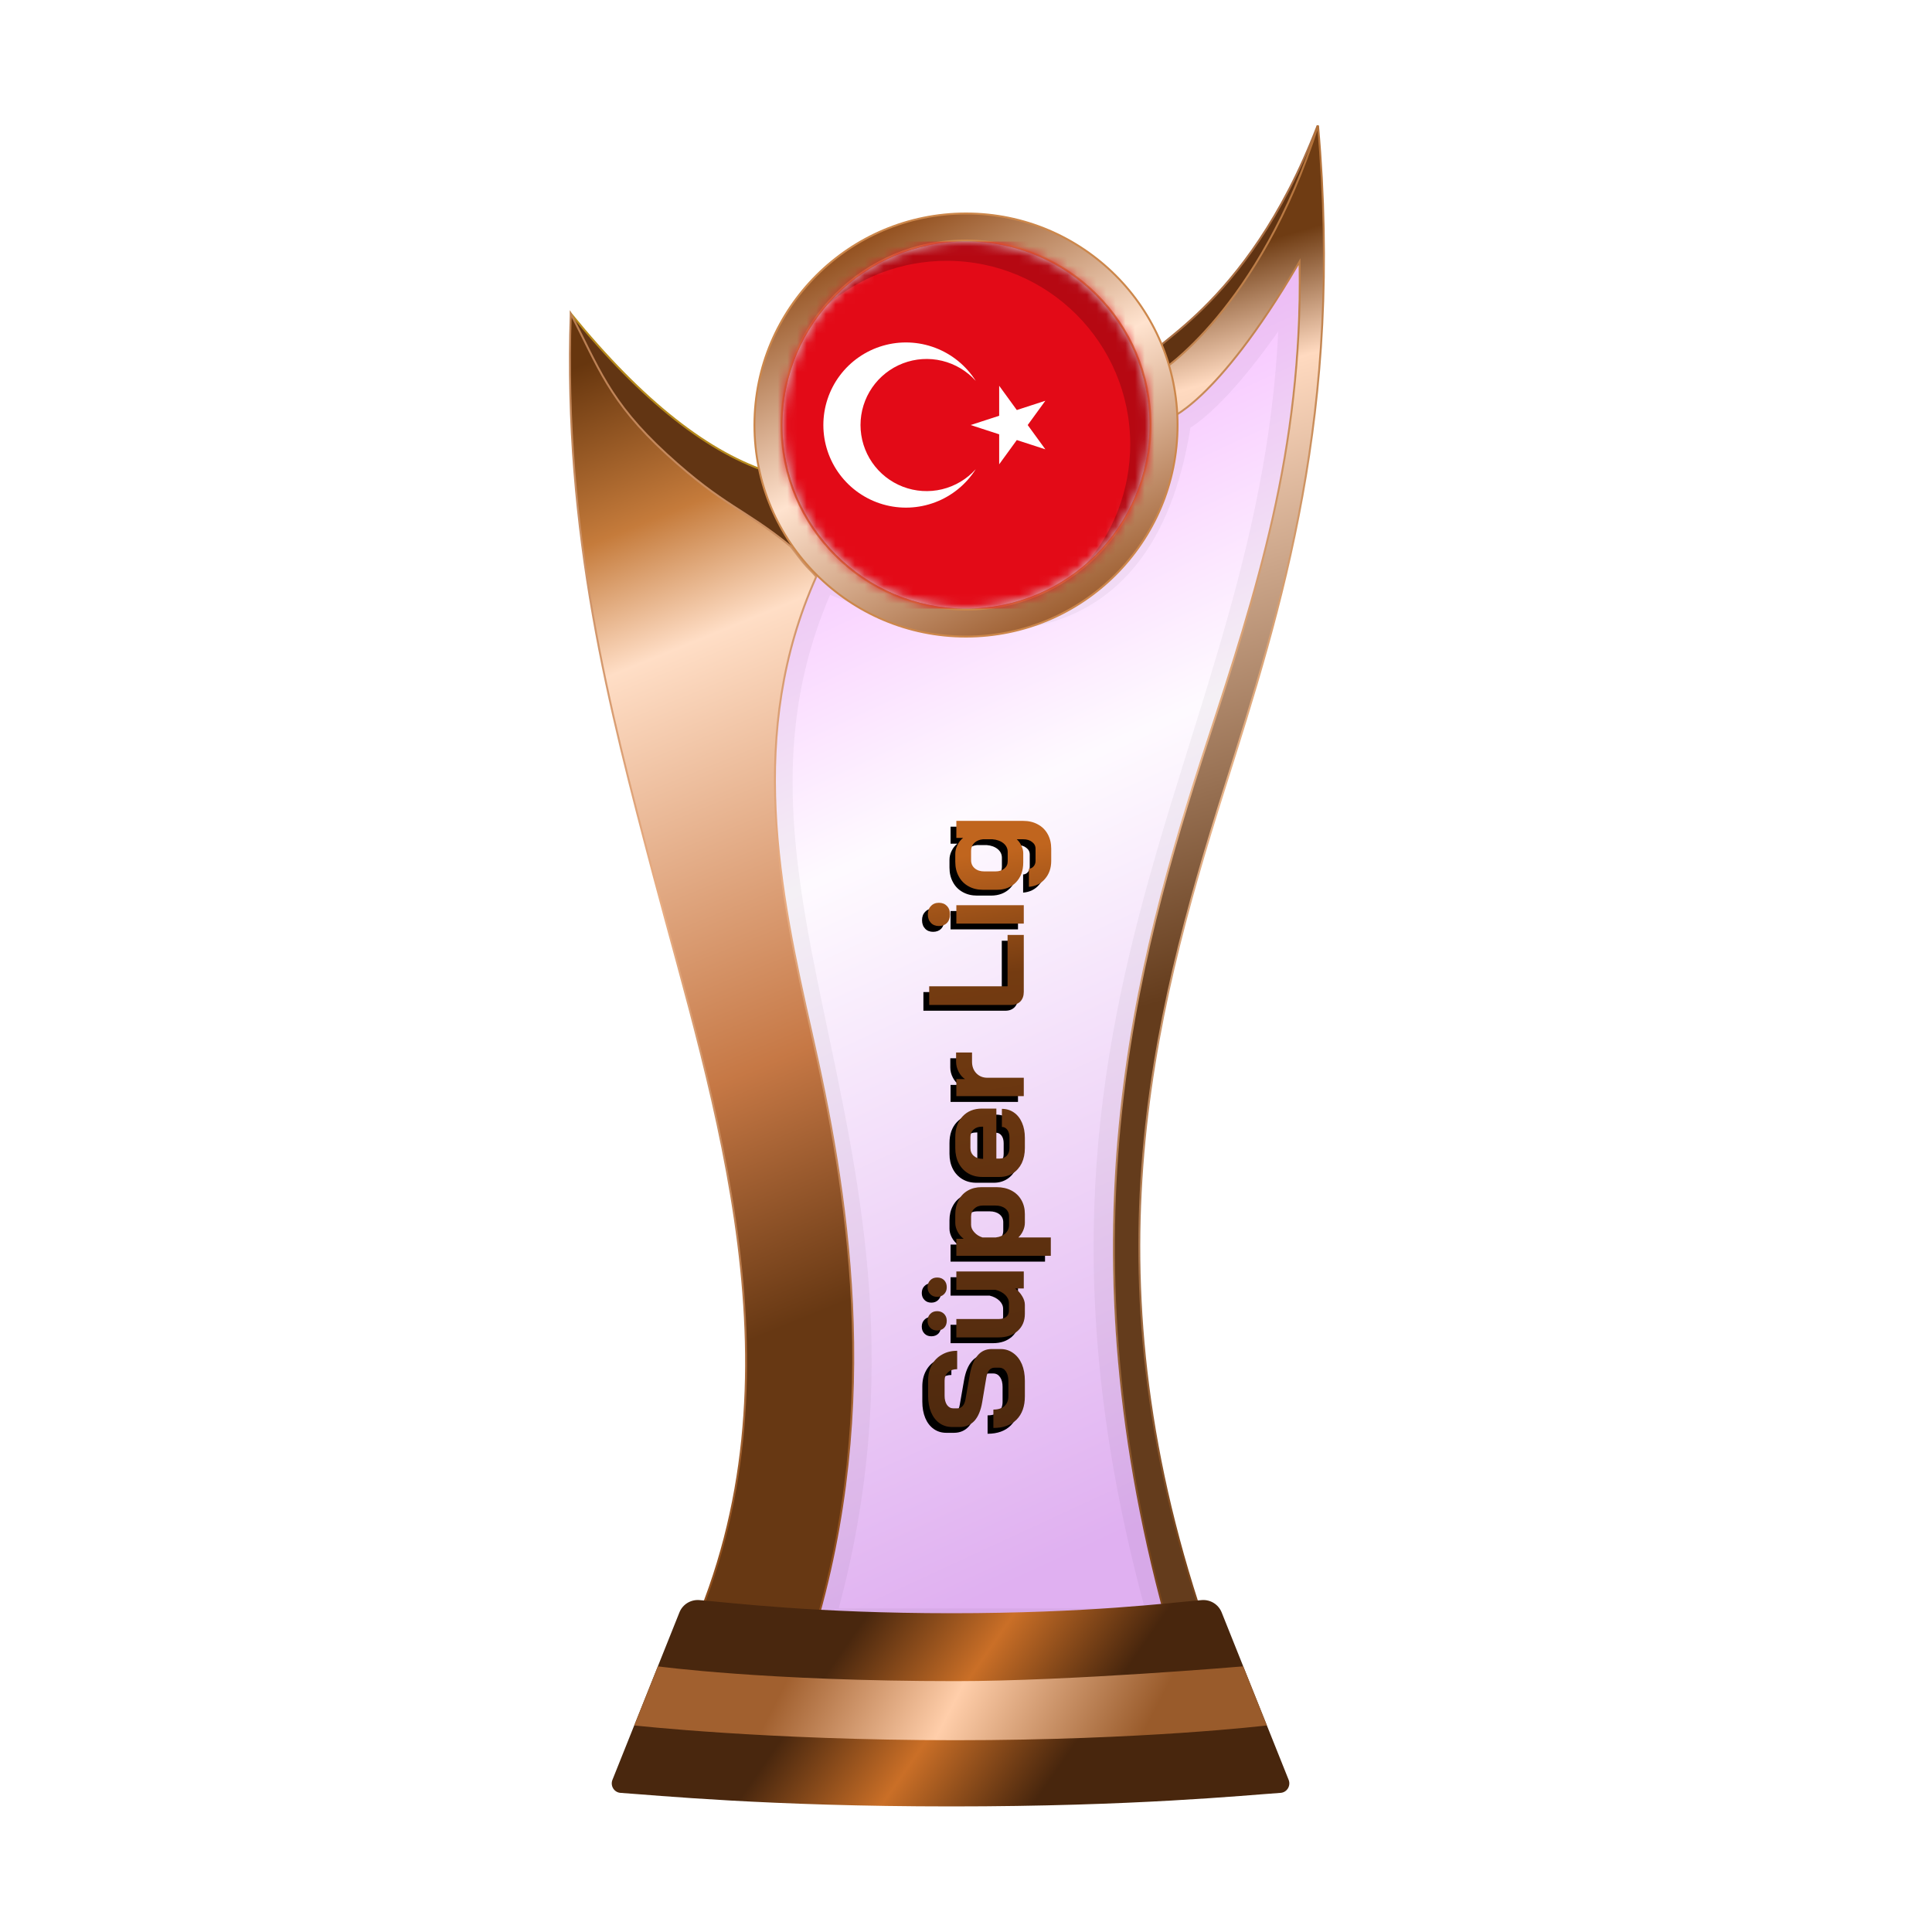 <?xml version="1.0" encoding="UTF-8"?>
<svg width="200px" height="200px" viewBox="0 0 200 200" version="1.1" xmlns="http://www.w3.org/2000/svg" xmlns:xlink="http://www.w3.org/1999/xlink">
    <title>turkiye_bronze</title>
    <defs>
        <linearGradient x1="39.044%" y1="6.772%" x2="58.233%" y2="95.397%" id="linearGradient-1">
            <stop stop-color="#EE86FF" offset="0%"></stop>
            <stop stop-color="#FEF7FF" offset="37.799%"></stop>
            <stop stop-color="#CB7CE7" offset="100%"></stop>
        </linearGradient>
        <filter x="-9.2%" y="-7.0%" width="118.4%" height="110.5%" filterUnits="objectBoundingBox" id="filter-2">
            <feGaussianBlur stdDeviation="1" in="SourceGraphic"></feGaussianBlur>
        </filter>
        <linearGradient x1="50.332%" y1="8.222%" x2="53.008%" y2="57.196%" id="linearGradient-3">
            <stop stop-color="#6F3C13" offset="0%"></stop>
            <stop stop-color="#FFDAC0" offset="17.202%"></stop>
            <stop stop-color="#643C1C" offset="100%"></stop>
        </linearGradient>
        <linearGradient x1="50.955%" y1="-0.323%" x2="51.506%" y2="94.957%" id="linearGradient-4">
            <stop stop-color="#B37138" offset="0%"></stop>
            <stop stop-color="#E7B389" offset="47.712%"></stop>
            <stop stop-color="#7A461C" offset="100%"></stop>
        </linearGradient>
        <linearGradient x1="48.684%" y1="0.016%" x2="56.281%" y2="77.617%" id="linearGradient-5">
            <stop stop-color="#67360E" offset="0%"></stop>
            <stop stop-color="#C57B3B" offset="17.533%"></stop>
            <stop stop-color="#FFDEC6" offset="30.861%"></stop>
            <stop stop-color="#C67845" offset="74.156%"></stop>
            <stop stop-color="#673813" offset="100%"></stop>
        </linearGradient>
        <linearGradient x1="52.298%" y1="-0.283%" x2="54.68%" y2="93.621%" id="linearGradient-6">
            <stop stop-color="#BA7E51" offset="0%"></stop>
            <stop stop-color="#E8AD83" offset="47.712%"></stop>
            <stop stop-color="#904F1D" offset="100%"></stop>
        </linearGradient>
        <linearGradient x1="29.723%" y1="45.927%" x2="71.412%" y2="54.64%" id="linearGradient-7">
            <stop stop-color="#49270E" offset="0%"></stop>
            <stop stop-color="#CA6F27" offset="49.166%"></stop>
            <stop stop-color="#48260D" offset="100%"></stop>
        </linearGradient>
        <linearGradient x1="22.357%" y1="48.161%" x2="82.774%" y2="51.797%" id="linearGradient-8">
            <stop stop-color="#A1602F" offset="0%"></stop>
            <stop stop-color="#FFCEAA" offset="46.571%"></stop>
            <stop stop-color="#995B2B" offset="100%"></stop>
        </linearGradient>
        <linearGradient x1="23.205%" y1="8.071%" x2="68.723%" y2="96.164%" id="linearGradient-9">
            <stop stop-color="#945221" offset="0%"></stop>
            <stop stop-color="#FFE3CF" offset="47.712%"></stop>
            <stop stop-color="#9F6134" offset="100%"></stop>
        </linearGradient>
        <linearGradient x1="0%" y1="50.761%" x2="94.547%" y2="47.926%" id="linearGradient-10">
            <stop stop-color="#4E290E" offset="0%"></stop>
            <stop stop-color="#743B11" offset="78.543%"></stop>
            <stop stop-color="#C0651E" offset="100%"></stop>
        </linearGradient>
        <path d="M74.273,120.072 C73.248,120.072 72.446,119.788 71.867,119.219 C71.289,118.641 71,117.839 71,116.813 L72.903,116.813 C72.903,117.298 73.024,117.68 73.266,117.96 C73.518,118.23 73.863,118.365 74.301,118.365 L75.854,118.365 C76.265,118.365 76.596,118.282 76.847,118.114 C77.109,117.936 77.239,117.703 77.239,117.414 L77.239,116.939 C77.239,116.482 76.903,116.197 76.232,116.085 L73.658,115.652 C72.819,115.512 72.18,115.246 71.741,114.854 C71.312,114.453 71.098,113.945 71.098,113.329 L71.098,112.546 C71.098,112.052 71.229,111.618 71.49,111.245 C71.76,110.863 72.138,110.569 72.623,110.364 C73.117,110.159 73.686,110.056 74.329,110.056 L75.91,110.056 C76.516,110.056 77.053,110.182 77.519,110.434 C77.985,110.685 78.344,111.04 78.596,111.497 C78.857,111.945 78.988,112.467 78.988,113.064 L77.085,113.064 C77.085,112.672 76.978,112.36 76.764,112.126 C76.549,111.884 76.265,111.763 75.91,111.763 L74.329,111.763 C73.938,111.763 73.621,111.847 73.378,112.014 C73.145,112.182 73.028,112.406 73.028,112.686 L73.028,113.064 C73.028,113.53 73.35,113.819 73.994,113.931 L76.554,114.379 C77.402,114.528 78.051,114.794 78.498,115.176 C78.946,115.549 79.17,116.034 79.17,116.631 L79.17,117.554 C79.17,118.048 79.03,118.487 78.75,118.869 C78.479,119.252 78.097,119.55 77.603,119.764 C77.109,119.97 76.535,120.072 75.882,120.072 L74.273,120.072 Z M82.824,120.072 C82.087,120.072 81.495,119.825 81.048,119.331 C80.6,118.827 80.376,118.17 80.376,117.358 L80.376,112.98 L82.279,112.98 L82.279,117.386 C82.279,117.694 82.353,117.946 82.502,118.142 C82.661,118.328 82.866,118.421 83.118,118.421 L83.929,118.421 C84.237,118.421 84.517,118.295 84.769,118.044 C85.021,117.783 85.198,117.442 85.3,117.022 L85.3,112.98 L87.203,112.98 L87.203,119.96 L85.44,119.96 L85.44,119.065 C85.226,119.363 84.96,119.606 84.643,119.792 C84.335,119.979 84.037,120.072 83.748,120.072 L82.824,120.072 Z M82.097,111.986 C81.798,111.986 81.556,111.898 81.369,111.721 C81.183,111.534 81.09,111.292 81.09,110.993 C81.09,110.695 81.183,110.457 81.369,110.28 C81.556,110.093 81.798,110 82.097,110 C82.386,110 82.624,110.093 82.81,110.28 C82.997,110.457 83.09,110.695 83.09,110.993 C83.09,111.282 82.997,111.52 82.81,111.707 C82.624,111.893 82.386,111.986 82.097,111.986 Z M85.566,111.986 C85.277,111.986 85.039,111.893 84.853,111.707 C84.666,111.52 84.573,111.282 84.573,110.993 C84.573,110.695 84.666,110.457 84.853,110.28 C85.039,110.093 85.277,110 85.566,110 C85.865,110 86.107,110.093 86.294,110.28 C86.48,110.457 86.573,110.695 86.573,110.993 C86.573,111.292 86.48,111.534 86.294,111.721 C86.107,111.898 85.865,111.986 85.566,111.986 Z M88.821,112.98 L90.583,112.98 L90.583,113.735 C90.779,113.474 91.026,113.264 91.325,113.106 C91.633,112.947 91.931,112.868 92.22,112.868 L93.101,112.868 C93.661,112.868 94.155,112.984 94.584,113.218 C95.013,113.441 95.344,113.758 95.577,114.169 C95.811,114.579 95.927,115.05 95.927,115.582 L95.927,117.148 C95.927,117.727 95.811,118.239 95.577,118.687 C95.344,119.126 95.018,119.466 94.598,119.708 C94.179,119.951 93.694,120.072 93.143,120.072 L92.234,120.072 C91.973,120.072 91.703,120.011 91.423,119.89 C91.152,119.769 90.919,119.606 90.723,119.401 L90.723,122.758 L88.821,122.758 L88.821,112.98 Z M92.892,118.435 C93.237,118.435 93.512,118.305 93.717,118.044 C93.922,117.783 94.025,117.438 94.025,117.009 L94.025,115.722 C94.025,115.358 93.917,115.064 93.703,114.84 C93.498,114.616 93.223,114.505 92.878,114.505 L92.024,114.505 C91.754,114.505 91.497,114.616 91.255,114.84 C91.012,115.055 90.835,115.335 90.723,115.679 L90.723,117.065 C90.77,117.475 90.91,117.806 91.143,118.058 C91.385,118.309 91.679,118.435 92.024,118.435 L92.892,118.435 Z M99.977,120.072 C99.39,120.072 98.867,119.965 98.411,119.75 C97.963,119.527 97.613,119.219 97.361,118.827 C97.11,118.426 96.984,117.969 96.984,117.456 L96.984,115.652 C96.984,115.101 97.11,114.616 97.361,114.197 C97.613,113.777 97.963,113.451 98.411,113.218 C98.867,112.984 99.39,112.868 99.977,112.868 L101.096,112.868 C101.992,112.868 102.71,113.119 103.251,113.623 C103.792,114.127 104.062,114.798 104.062,115.638 L104.062,117.121 L98.886,117.121 L98.886,117.456 C98.886,117.764 98.984,118.011 99.18,118.198 C99.376,118.384 99.641,118.477 99.977,118.477 L101.068,118.477 C101.395,118.477 101.656,118.408 101.852,118.268 C102.057,118.118 102.16,117.927 102.16,117.694 L104.034,117.694 C104.034,118.16 103.908,118.575 103.656,118.939 C103.405,119.303 103.05,119.582 102.593,119.778 C102.145,119.974 101.628,120.072 101.04,120.072 L99.977,120.072 Z M102.188,115.749 L102.188,115.638 C102.188,115.274 102.09,114.985 101.894,114.77 C101.698,114.546 101.437,114.435 101.11,114.435 L99.977,114.435 C99.641,114.435 99.371,114.551 99.166,114.784 C98.961,115.017 98.858,115.325 98.858,115.708 L98.858,115.749 L102.188,115.749 Z M105.351,112.98 L107.114,112.98 L107.114,113.875 C107.291,113.604 107.542,113.385 107.869,113.218 C108.205,113.04 108.554,112.952 108.918,112.952 L109.869,112.952 L109.869,114.602 L108.918,114.602 C108.424,114.602 108.023,114.752 107.715,115.05 C107.407,115.349 107.253,115.731 107.253,116.197 L107.253,119.96 L105.351,119.96 L105.351,112.98 Z M116.149,119.96 C115.739,119.96 115.408,119.844 115.156,119.611 C114.913,119.368 114.792,119.051 114.792,118.659 L114.792,110.168 L116.722,110.168 L116.722,118.282 L122.038,118.282 L122.038,119.96 L116.149,119.96 Z M124.163,112.322 C123.799,112.322 123.506,112.22 123.282,112.014 C123.067,111.8 122.96,111.52 122.96,111.175 C122.96,110.83 123.067,110.555 123.282,110.35 C123.506,110.135 123.799,110.028 124.163,110.028 C124.527,110.028 124.816,110.135 125.03,110.35 C125.254,110.555 125.366,110.83 125.366,111.175 C125.366,111.52 125.254,111.8 125.03,112.014 C124.816,112.22 124.527,112.322 124.163,112.322 Z M123.212,112.98 L125.114,112.98 L125.114,119.96 L123.212,119.96 L123.212,112.98 Z M129.704,122.8 C128.958,122.8 128.338,122.585 127.844,122.156 C127.349,121.737 127.074,121.182 127.018,120.492 L128.893,120.492 C128.911,120.697 128.995,120.86 129.144,120.981 C129.294,121.112 129.48,121.177 129.704,121.177 L130.963,121.177 C131.252,121.177 131.485,121.056 131.663,120.814 C131.849,120.58 131.942,120.273 131.942,119.89 L131.942,119.233 C131.756,119.438 131.527,119.601 131.257,119.722 C130.996,119.844 130.744,119.904 130.501,119.904 L129.536,119.904 C128.688,119.904 128.002,119.652 127.48,119.149 C126.967,118.645 126.71,117.983 126.71,117.162 L126.71,115.735 C126.71,115.167 126.832,114.668 127.074,114.239 C127.316,113.8 127.657,113.465 128.095,113.231 C128.534,112.989 129.037,112.868 129.606,112.868 L130.417,112.868 C130.735,112.868 131.042,112.942 131.341,113.092 C131.648,113.241 131.896,113.437 132.082,113.679 L132.082,112.98 L133.845,112.98 L133.845,119.89 C133.845,120.469 133.724,120.977 133.481,121.415 C133.248,121.853 132.912,122.194 132.474,122.436 C132.036,122.679 131.532,122.8 130.963,122.8 L129.704,122.8 Z M130.627,118.295 C130.982,118.295 131.28,118.151 131.523,117.862 C131.765,117.563 131.905,117.176 131.942,116.701 L131.942,115.735 C131.905,115.363 131.779,115.064 131.565,114.84 C131.35,114.616 131.08,114.505 130.753,114.505 L129.774,114.505 C129.429,114.505 129.149,114.63 128.935,114.882 C128.72,115.134 128.613,115.465 128.613,115.875 L128.613,117.022 C128.613,117.405 128.711,117.713 128.907,117.946 C129.103,118.179 129.354,118.295 129.662,118.295 L130.627,118.295 Z" id="path-11"></path>
        <filter x="-1.4%" y="-7.0%" width="101.9%" height="109.4%" filterUnits="objectBoundingBox" id="filter-12">
            <feOffset dx="-0.6" dy="-0.6" in="SourceAlpha" result="shadowOffsetOuter1"></feOffset>
            <feColorMatrix values="0 0 0 0 0   0 0 0 0 0   0 0 0 0 0  0 0 0 0.2 0" type="matrix" in="shadowOffsetOuter1"></feColorMatrix>
        </filter>
        <circle id="path-13" cx="19" cy="19" r="19"></circle>
    </defs>
    <g id="turkiye_bronze" stroke="none" stroke-width="1" fill="none" fill-rule="evenodd">
        <g id="euro_qualify_gold_shield" transform="translate(59, 13)">
            <g id="cup" transform="translate(-0, 0)">
                <path d="M25.9,46 C10,79.5 39.5,107 25.182,155.5 L62.144,155.5 C43.037,88.637 76.262,63.456 75.431,14.451 C66.71,28.571 62.4,30 62.4,30 C59.078,53.672 42.512,53.06 25.9,46 Z" id="glass" fill="url(#linearGradient-1)" fill-rule="nonzero" opacity="0.6"></path>
                <path d="M25.9,46 C10,79.5 39.5,107 25.182,155.5 L62.144,155.5 C43.037,88.637 76.262,63.456 75.431,14.451 C66.71,28.571 62.4,30 62.4,30 C59.078,53.672 42.512,53.06 25.9,46 Z" id="glass-shadow" stroke="#000000" stroke-width="4" opacity="0.2" fill-rule="nonzero" filter="url(#filter-2)"></path>
                <path d="M77.4,0 C69.9,19.5 58.9,23 60.4,24 L61.4,26.5 C69.9,24 77.4,10 77.4,0 Z" id="Path" stroke="#A96E43" stroke-width="0.2" fill="#603312" fill-rule="nonzero"></path>
                <path d="M75.531,14.449 L75.525,14.093 L75.345,14.4 C71.083,21.669 67.706,25.673 65.398,27.859 C64.244,28.951 63.358,29.589 62.763,29.953 C62.465,30.135 62.24,30.248 62.091,30.316 C62.045,30.337 62.007,30.353 61.975,30.366 L61.012,25.547 C61.029,25.536 61.05,25.522 61.075,25.505 C61.155,25.452 61.271,25.372 61.422,25.264 C61.723,25.046 62.159,24.715 62.701,24.256 C63.784,23.338 65.292,21.913 66.989,19.877 C70.329,15.871 74.404,9.504 77.441,0.005 C80.081,29.62 73.719,49.746 67.747,68.635 C60.167,92.611 53.219,119.579 66.142,156.4 L62.219,156.4 C50.618,115.733 58.388,86.997 66.053,63.575 C70.975,48.533 75.856,33.617 75.531,14.449 Z" id="Path" stroke="url(#linearGradient-4)" stroke-width="0.2" fill="url(#linearGradient-3)" fill-rule="nonzero"></path>
                <path d="M0.12,19.5 C7.453,28.5 14.413,34 21,36 L24,45 C8.413,35.333 0.453,26.833 0.12,19.5 Z" id="Path-2" stroke="#B68A1C" stroke-width="0.2" fill="#623513"></path>
                <path d="M12.448,156.4 C24.523,129.475 14.934,101.369 8.615,77.48 C4.139,60.556 -0.705,42.242 0.085,19.478 C2.915,24.898 4,28.5 10,34 C16,39.5 17.965,39.575 22.86,43.571 C23.46,44.321 23.976,45.069 24.5,45.631 C24.763,45.913 25,46.147 25.16,46.312 C25.213,46.367 25.327,46.496 25.5,46.7 C18.264,62.841 21.677,79.21 25.037,94.011 C28.6,109.705 32.549,132.09 25.108,156.4 L12.448,156.4 Z" id="Path" stroke="url(#linearGradient-6)" stroke-width="0.2" fill="url(#linearGradient-5)" fill-rule="nonzero"></path>
                <path d="M11.335,153.913 C11.669,153.078 12.513,152.565 13.409,152.641 C16.674,152.916 25.364,154 39.5,154 C53.636,154 62.126,152.916 65.391,152.641 C66.287,152.565 67.131,153.078 67.465,153.913 L74.398,171.244 C74.647,171.869 74.227,172.553 73.557,172.598 C69.827,172.849 58.454,174 39.5,174 C20.546,174 8.973,172.849 5.243,172.598 C4.573,172.553 4.153,171.869 4.402,171.244 L11.335,153.913 Z" id="Path" fill="url(#linearGradient-7)" fill-rule="nonzero"></path>
                <path d="M9.1,159.5 C9.1,159.5 20.307,161.029 39.902,161.029 C51.809,161.029 69.7,159.5 69.7,159.5 L72.15,165.617 C72.15,165.617 59.498,167.146 39.902,167.146 C20.307,167.146 6.66,165.617 6.66,165.617 L9.1,159.5 Z" id="Path" fill="url(#linearGradient-8)" fill-rule="nonzero"></path>
                <circle id="Oval" fill="#8B4934" cx="41" cy="31" r="21"></circle>
                <path d="M41,9.1 C47.048,9.1 52.523,11.551 56.486,15.514 C60.449,19.477 62.9,24.952 62.9,31 C62.9,37.048 60.449,42.523 56.486,46.486 C52.523,50.449 47.048,52.9 41,52.9 C34.952,52.9 29.477,50.449 25.514,46.486 C21.551,42.523 19.1,37.048 19.1,31 C19.1,24.952 21.551,19.477 25.514,15.514 C29.477,11.551 34.952,9.1 41,9.1 Z M41,11.9 C35.726,11.9 30.951,14.038 27.494,17.494 C24.038,20.951 21.9,25.726 21.9,31 C21.9,36.274 24.038,41.049 27.494,44.506 C30.951,47.962 35.726,50.1 41,50.1 C46.274,50.1 51.049,47.962 54.506,44.506 C57.962,41.049 60.1,36.274 60.1,31 C60.1,25.726 57.962,20.951 54.506,17.494 C51.049,14.038 46.274,11.9 41,11.9 Z" id="Shape" stroke="#CC874B" stroke-width="0.2" fill="url(#linearGradient-9)"></path>
            </g>
        </g>
        <g id="Combined-Shape" fill-rule="nonzero" transform="translate(102.422, 116.4) rotate(-90) translate(-102.422, -116.4)">
            <use fill="black" fill-opacity="1" filter="url(#filter-12)" xlink:href="#path-11"></use>
            <use fill="url(#linearGradient-10)" xlink:href="#path-11"></use>
        </g>
        <g id="flag" transform="translate(81, 25)">
            <mask id="mask-14" fill="white">
                <use xlink:href="#path-13"></use>
            </mask>
            <use id="Mask" fill="#D8D8D8" xlink:href="#path-13"></use>
            <g mask="url(#mask-14)" fill-rule="nonzero">
                <g transform="translate(-4, 0)">
                    <path d="M0,3.8 C0,1.701 1.701,0 3.8,0 L45.6,0 C47.699,0 49.4,1.701 49.4,3.8 L49.4,34.2 C49.4,36.299 47.699,38 45.6,38 L3.8,38 C1.701,38 0,36.299 0,34.2 L0,3.8 Z" id="Path" fill="#E30A17"></path>
                    <path d="M23.48,19 L31.214,16.487 L26.434,23.066 L26.434,14.934 L31.214,21.513 L23.48,19 Z M24.008,23.572 C23.017,25.137 21.545,26.339 19.813,26.995 C18.08,27.652 16.182,27.728 14.403,27.212 C12.623,26.696 11.06,25.617 9.947,24.136 C8.834,22.655 8.233,20.852 8.233,19 C8.233,17.148 8.834,15.345 9.947,13.864 C11.06,12.383 12.623,11.304 14.403,10.788 C16.182,10.272 18.08,10.348 19.813,11.005 C21.545,11.661 23.017,12.863 24.008,14.428 C23.083,13.399 21.867,12.674 20.522,12.35 C19.176,12.026 17.764,12.118 16.472,12.613 C15.18,13.108 14.068,13.984 13.284,15.124 C12.5,16.265 12.08,17.616 12.08,19 C12.08,20.384 12.5,21.735 13.284,22.876 C14.068,24.016 15.18,24.892 16.472,25.387 C17.764,25.882 19.176,25.974 20.522,25.65 C21.867,25.326 23.083,24.601 24.008,23.572 Z" id="Shape" fill="#FFFFFF"></path>
                </g>
            </g>
            <path d="M19,0 C29.493,0 38,8.507 38,19 C38,24.756 35.441,29.914 31.398,33.398 C34.266,30.07 36,25.738 36,21 C36,10.507 27.493,2 17,2 C12.262,2 7.93,3.734 4.602,6.602 C8.086,2.559 13.244,0 19,0 Z" id="Path" fill-opacity="0.2" fill="#000000" mask="url(#mask-14)"></path>
        </g>
    </g>
</svg>
